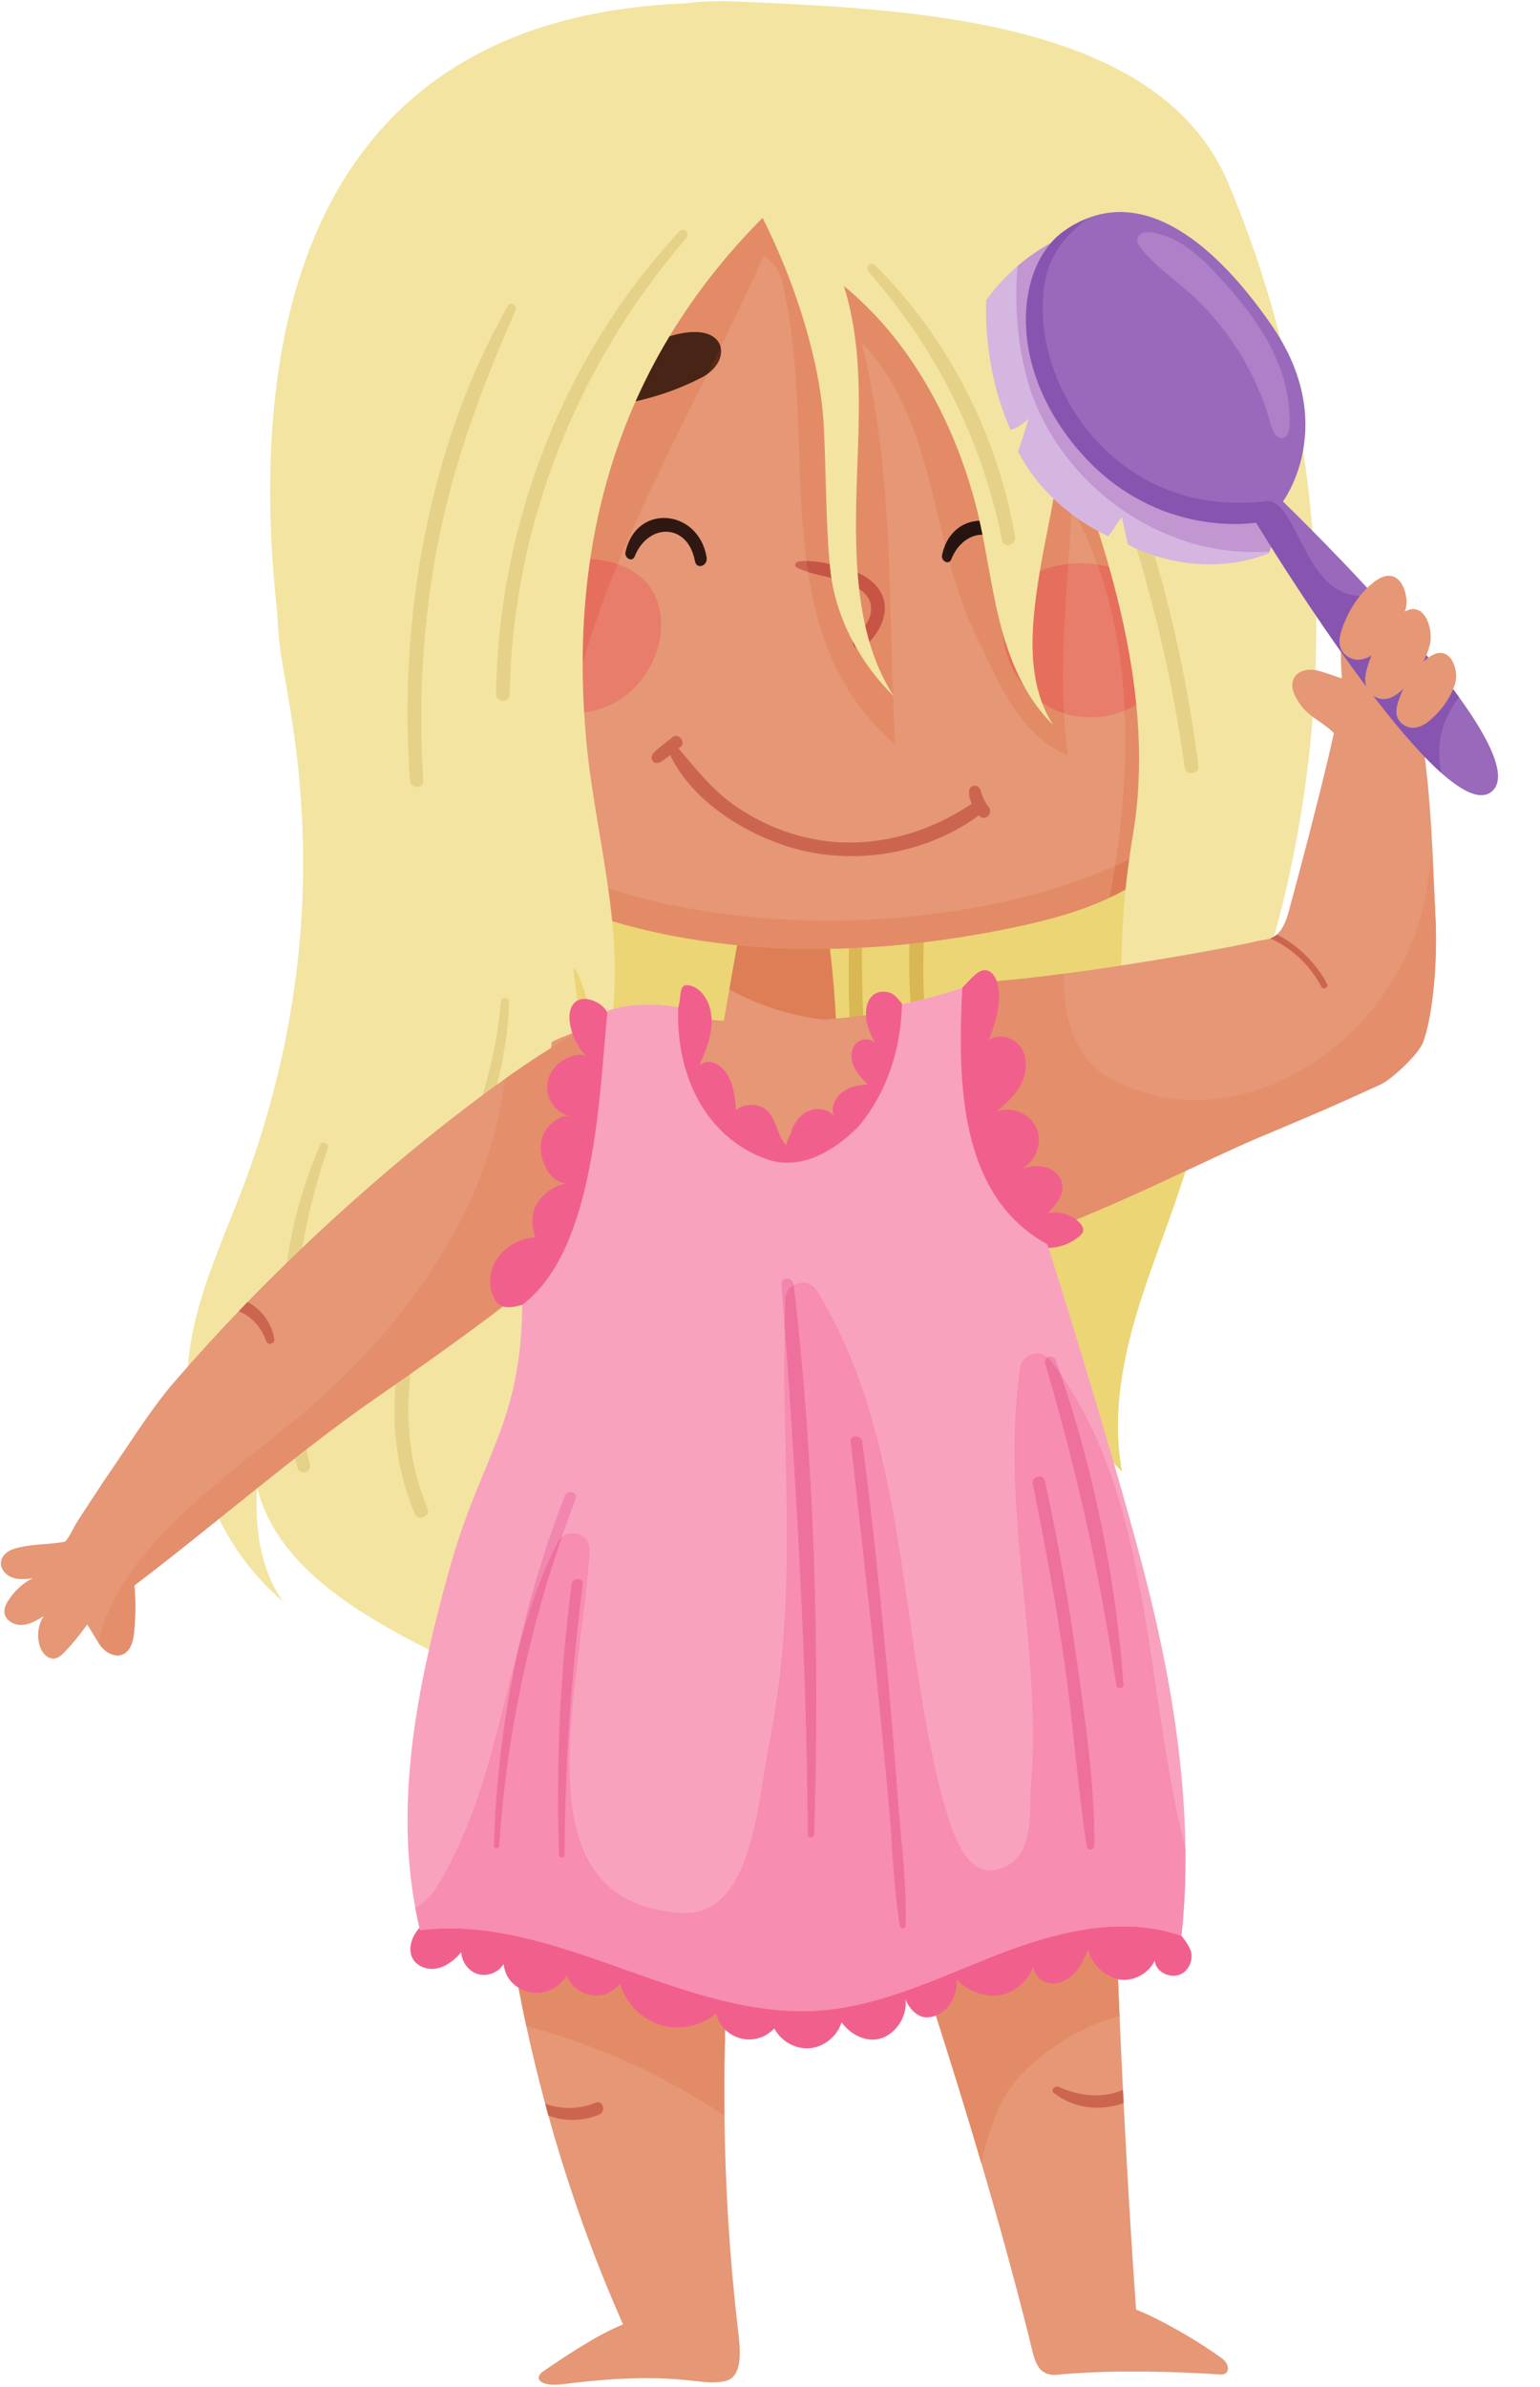 <?xml version="1.0" encoding="UTF-8"?><svg xmlns="http://www.w3.org/2000/svg" xmlns:xlink="http://www.w3.org/1999/xlink" height="2403.3" preserveAspectRatio="xMidYMid meet" version="1.0" viewBox="745.2 298.8 1551.0 2403.3" width="1551.0" zoomAndPan="magnify"><g><g><path d="M 1179.488 549.539 C 1099.898 693.605 1002.09 800.734 1029.008 963.098 C 1041.117 1036.145 1084.078 1223.941 998.43 1470.809 C 972.133 1546.602 931.398 1619.145 933.82 1699.324 C 936.238 1779.512 969.336 1860.293 1030.809 1911.832 C 1006.93 1879.703 1001.676 1835.832 1004.078 1795.863 C 1021.629 1869.934 1095.066 1916.832 1162.41 1952.312 C 1198.148 1971.152 1235.066 1987.793 1269.91 2008.312 C 1303.809 2028.281 1328.996 2066.531 1367.766 2043.25 C 1452.816 1992.203 1534.215 1933.602 1617.047 1879.031 C 1662.707 1848.941 1708.664 1818.633 1748.188 1780.832 C 1787.707 1743.043 1820.871 1696.922 1835.246 1644.152 C 1819.73 1690.414 1839.559 1747.043 1875.203 1780.383 C 1864.441 1723.484 1876.047 1664.633 1893.574 1609.441 C 1911.105 1554.254 1934.555 1500.902 1948.445 1444.68 C 1987.219 1287.773 1948.824 1123.309 1910.504 966.281 C 1875.445 822.637 1698.621 759.316 1573.57 680.422 C 1448.527 601.523 1326.828 561.91 1179.488 549.539" fill="#f3e4a1"/></g><g><path d="M 1067.648 1451.441 C 1023.488 1553.078 1017.75 1669.711 1044.801 1776.621 C 1046.859 1784.73 1059.371 1781.301 1057.352 1773.16 C 1030.789 1666.379 1039.609 1558.172 1075.43 1454.719 C 1076.988 1450.23 1069.578 1446.988 1067.648 1451.441" fill="#e6d188"/></g><g><path d="M 1257.891 1307.676 C 1258.035 1302.289 1250.016 1302.414 1249.609 1307.676 C 1236.539 1480.102 1089.004 1647.738 1163.234 1823.539 C 1166.266 1830.703 1178.949 1825.477 1175.93 1818.184 C 1104.188 1644.727 1253.305 1479.426 1257.891 1307.676" fill="#e6d188"/></g><g><path d="M 1624.988 1433.965 C 1611.297 1338.23 1610.18 1242.199 1619.156 1145.969 C 1619.691 1140.156 1609.664 1138.719 1608.867 1144.566 C 1595.633 1241.762 1597.355 1340.641 1611.879 1437.586 C 1613.184 1446.23 1626.223 1442.52 1624.988 1433.965" fill="#e6d188"/></g><g><path d="M 1675.211 1259.867 C 1676.031 1216.816 1682.773 1174.984 1688.508 1132.453 C 1689.312 1126.504 1681.039 1123.738 1679.219 1129.875 C 1654.688 1212.777 1657.395 1306.543 1671.887 1390.895 C 1673.348 1399.398 1686.238 1395.773 1684.836 1387.324 C 1677.801 1345.219 1674.395 1302.559 1675.211 1259.867" fill="#e6d188"/></g><g><path d="M 1871.047 1734.395 C 1871.082 1692.258 1880.742 1649.855 1893.578 1609.441 C 1907.629 1565.188 1925.484 1522.133 1939.18 1477.816 C 1925.484 1522.133 1907.629 1565.188 1893.578 1609.441 C 1880.742 1649.855 1871.082 1692.258 1871.047 1734.395" fill="#565a5b"/></g><g><path d="M 1875.199 1780.375 C 1874.258 1779.496 1873.328 1778.602 1872.414 1777.688 C 1870.559 1775.855 1868.738 1773.941 1866.977 1771.977 C 1855.355 1731.812 1843.074 1690.77 1832.25 1655.16 C 1832.5 1653.996 1832.773 1652.855 1833.047 1651.711 C 1833.047 1651.711 1833.047 1651.699 1833.047 1651.711 C 1832.738 1652.699 1832.43 1653.688 1832.105 1654.676 C 1814.191 1595.738 1800.285 1551.812 1799.797 1551.551 C 1796.465 1549.707 1793.242 1547.781 1790.137 1545.77 C 1789.957 1544.426 1789.777 1543.059 1789.602 1541.715 C 1835.711 1525.855 1891.734 1499.992 1939.18 1477.816 C 1925.484 1522.133 1907.629 1565.188 1893.578 1609.441 C 1880.742 1649.855 1871.082 1692.258 1871.047 1734.395 C 1871.035 1749.789 1872.32 1765.148 1875.199 1780.375 M 1330.871 1334.566 C 1327.684 1314.484 1324.957 1294.25 1322.746 1273.859 C 1325.066 1275.129 1327.219 1278.258 1329.133 1283.59 C 1334.367 1298.055 1339.258 1313.414 1342.566 1329 C 1338.355 1330.996 1334.332 1332.914 1330.871 1334.566 M 1474.18 1326.621 C 1458.383 1325.609 1442.938 1323.992 1428.105 1321.754 C 1428.105 1318.863 1428.164 1315.961 1428.293 1313.07 C 1418.992 1311.309 1408.402 1310.367 1397.922 1310.367 C 1385.133 1310.367 1372.512 1311.773 1362.562 1314.816 C 1365.469 1285.527 1364.598 1255.633 1361.707 1226.246 C 1374.473 1230.066 1387.395 1233.422 1400.324 1236.359 C 1408.867 1238.297 1417.445 1240.07 1426.035 1241.676 C 1426.559 1241.785 1427.082 1241.879 1427.605 1241.973 C 1428.246 1242.094 1428.891 1242.211 1429.531 1242.332 C 1431.148 1242.617 1432.777 1242.914 1434.398 1243.188 C 1434.648 1243.246 1434.898 1243.281 1435.148 1243.32 C 1436.266 1243.52 1437.383 1243.711 1438.512 1243.902 C 1438.633 1243.926 1438.738 1243.938 1438.848 1243.961 C 1455.027 1246.672 1471.312 1248.828 1487.625 1250.445 C 1485.172 1264.387 1482.711 1278.332 1480.246 1292.285 C 1480.094 1293.18 1479.926 1294.094 1479.773 1294.984 C 1477.902 1305.527 1476.035 1316.078 1474.18 1326.621 M 1587.031 1324.395 C 1585.762 1300.77 1583.879 1276.988 1580.953 1254.121 C 1587.379 1254.016 1593.777 1253.836 1600.203 1253.586 C 1599.633 1276.688 1599.848 1299.816 1600.832 1322.922 C 1596.23 1323.457 1591.625 1323.941 1587.031 1324.395 M 1614.539 1321.207 C 1613.539 1298.484 1613.195 1275.727 1613.457 1252.969 C 1629.375 1252.098 1645.293 1250.824 1661.16 1249.148 C 1660.543 1268.812 1660.926 1288.539 1662.125 1308.133 C 1659.293 1308.773 1656.449 1309.395 1653.582 1309.988 C 1653.547 1311.652 1653.5 1313.32 1653.418 1314.984 C 1640.605 1317.375 1627.613 1319.469 1614.539 1321.207 M 1675.891 1304.836 C 1675.164 1289.871 1674.914 1274.867 1675.211 1259.867 C 1675.285 1255.738 1675.414 1251.633 1675.594 1247.52 C 1705.086 1243.984 1734.434 1239.129 1763.449 1233.16 C 1803.234 1224.984 1843.812 1214.078 1878.852 1194.316 C 1876.148 1221.07 1874.949 1246.043 1874.484 1270.918 C 1855.043 1273.918 1835.367 1276.75 1816.57 1279.246 C 1816.57 1279.234 1816.57 1279.234 1816.57 1279.234 C 1784.328 1283.492 1754.625 1286.695 1732.949 1287.766 C 1732.922 1287.766 1732.922 1287.766 1732.898 1287.766 C 1732.863 1287.766 1732.828 1287.777 1732.793 1287.777 C 1732.746 1287.777 1732.711 1287.777 1732.66 1287.777 C 1732.613 1287.777 1732.59 1287.777 1732.543 1287.777 C 1732.531 1287.777 1732.496 1287.777 1732.484 1287.777 C 1732.426 1287.789 1732.375 1287.789 1732.316 1287.789 C 1732.293 1287.789 1732.258 1287.789 1732.234 1287.801 C 1732.211 1287.801 1732.176 1287.801 1732.148 1287.801 C 1732.102 1287.801 1732.043 1287.801 1731.984 1287.812 C 1731.984 1287.812 1731.961 1287.812 1731.949 1287.812 C 1731.887 1287.812 1731.828 1287.812 1731.77 1287.824 C 1731.77 1287.824 1731.77 1287.824 1731.758 1287.824 C 1731.699 1287.824 1731.641 1287.824 1731.578 1287.836 C 1731.555 1287.836 1731.543 1287.836 1731.52 1287.836 C 1731.473 1287.836 1731.414 1287.836 1731.352 1287.836 C 1731.34 1287.836 1731.328 1287.836 1731.316 1287.836 C 1731.27 1287.836 1731.211 1287.836 1731.164 1287.848 C 1731.141 1287.848 1731.129 1287.848 1731.117 1287.848 C 1731.055 1287.848 1730.996 1287.848 1730.938 1287.848 C 1730.926 1287.859 1730.914 1287.859 1730.902 1287.859 C 1730.84 1287.859 1730.781 1287.859 1730.723 1287.859 C 1722.168 1288.23 1717.004 1292.32 1714.078 1298.863 C 1714.176 1297.055 1714.258 1295.234 1714.352 1293.441 C 1701.98 1297.688 1689.133 1301.48 1675.891 1304.836" fill="#ebd574"/></g><g><path d="M 1600.82 1322.922 C 1599.844 1299.824 1599.629 1276.695 1600.199 1253.586 C 1604.613 1253.406 1609.039 1253.203 1613.457 1252.965 C 1613.188 1275.73 1613.531 1298.484 1614.539 1321.219 C 1609.973 1321.828 1605.395 1322.398 1600.82 1322.922" fill="#d9b752"/></g><g><path d="M 1662.125 1308.129 C 1660.93 1288.539 1660.543 1268.809 1661.156 1249.156 C 1665.984 1248.641 1670.789 1248.102 1675.594 1247.523 C 1675.422 1251.629 1675.281 1255.746 1675.207 1259.875 C 1674.918 1274.875 1675.152 1289.871 1675.887 1304.836 C 1671.348 1305.988 1666.758 1307.094 1662.125 1308.129" fill="#d9b752"/></g><g><path d="M 1493.672 2108.602 C 1480.078 2215.828 1473.578 2323.16 1474.789 2429.18 C 1475.629 2501.371 1480.078 2572.969 1488.34 2643.59 C 1490.641 2663.172 1494.48 2692.219 1475.23 2696.352 C 1464.051 2698.762 1454.07 2697.09 1437.66 2695.43 C 1414.809 2693.109 1379.5 2690.789 1311.16 2699.488 C 1289.93 2702.191 1281.781 2693.68 1292.379 2686.41 C 1314.148 2671.43 1348.461 2648.602 1372.75 2639.238 C 1342.43 2570.93 1317.398 2500.641 1297.531 2428.961 C 1296.398 2424.98 1295.301 2420.961 1294.238 2416.98 C 1287.262 2391.109 1280.941 2365.059 1275.281 2338.871 C 1254.352 2241.949 1242.328 2143.051 1238.75 2043.68 C 1237.719 2016.57 1237.398 1989.43 1237.648 1962.289 C 1314.328 1991.512 1422.18 2040.941 1498.828 2070.172 C 1497 2082.988 1495.281 2095.82 1493.672 2108.602" fill="#e59776"/></g><g><path d="M 1974.191 2689.617 C 1926.129 2686.48 1869.02 2685.129 1820.129 2689 C 1818.754 2689.109 1817.391 2689.219 1816.051 2689.328 C 1814.137 2689.48 1812.238 2689.66 1810.391 2689.84 C 1788.684 2691.891 1787.039 2673.949 1781.742 2652.828 C 1767.047 2594.238 1750.906 2535.637 1733.668 2477.148 C 1691.238 2332.988 1642.578 2189.629 1594.625 2049.02 C 1674.109 2001.559 1772.285 1979.859 1862.008 1956.988 C 1862.043 1958.488 1862.043 1960.02 1862.066 1961.586 C 1863.941 2081.387 1867.414 2205.379 1872.781 2328.789 C 1873.805 2353.59 1874.973 2378.359 1876.18 2403.059 C 1876.398 2407.52 1876.617 2411.969 1876.836 2416.43 C 1880.379 2486.539 1884.543 2556.098 1889.363 2624.23 C 1917.094 2635.551 1952.5 2656.41 1975.801 2673.367 C 1984.066 2679.359 1984.395 2690.32 1974.191 2689.617" fill="#e59776"/></g><g><path d="M 1348.449 2428.109 C 1331.57 2434.801 1313.559 2435.02 1297.52 2428.949 C 1296.391 2424.969 1295.289 2420.949 1294.23 2416.969 C 1310.602 2422.891 1328.352 2422.82 1345.09 2415.98 C 1352.539 2412.949 1355.859 2425.148 1348.449 2428.109" fill="#cc654f"/></g><g><path d="M 1876.816 2416.422 C 1853.66 2424.68 1827.281 2422.273 1806.648 2406.27 C 1802.73 2403.273 1807.742 2398.41 1811.426 2400.062 C 1833.891 2409.883 1855.949 2411.781 1876.168 2403.051 C 1876.387 2407.512 1876.605 2411.973 1876.816 2416.422" fill="#cc654f"/></g><g><path d="M 1474.789 2429.18 C 1415.969 2389.578 1348.969 2358.379 1275.281 2338.871 C 1272.512 2326.031 1269.891 2313.172 1267.43 2300.262 C 1270.801 2302.328 1274.609 2303.852 1278.73 2304.738 C 1280.961 2305.219 1283.219 2305.449 1285.48 2305.449 C 1297.691 2305.449 1309.898 2298.691 1316.129 2287.871 C 1319.359 2298.551 1329.922 2305.891 1340.68 2307.809 C 1342.281 2308.09 1343.898 2308.23 1345.52 2308.23 C 1354.789 2308.23 1364.051 2303.691 1369.648 2296.09 C 1375.012 2315.73 1391.27 2331.641 1410.289 2337.691 C 1415.898 2339.469 1421.762 2340.34 1427.629 2340.34 C 1441.648 2340.34 1455.699 2335.391 1466.48 2326.18 C 1467.82 2332.578 1471.051 2338.109 1475.5 2342.422 C 1474.93 2363.09 1474.641 2383.719 1474.648 2404.309 C 1474.648 2412.609 1474.691 2420.898 1474.789 2429.18" fill="#e38b66"/></g><g><path d="M 1733.66 2477.152 C 1719.008 2427.391 1703.625 2377.723 1687.781 2328.234 C 1692.973 2326.203 1697.629 2322.602 1701.062 2318.094 C 1706.566 2310.852 1709.082 2301.531 1709.117 2292.363 C 1717.664 2301.883 1732.531 2308.293 1745.805 2308.293 C 1748.285 2308.293 1750.707 2308.074 1753.043 2307.602 C 1767.746 2304.602 1780.605 2293.352 1785.762 2278.934 C 1786.695 2288.133 1794.438 2295.121 1803.434 2295.902 C 1804.09 2295.961 1804.766 2295.992 1805.434 2295.992 C 1813.715 2295.992 1821.746 2291.582 1827.539 2285.422 C 1833.801 2278.762 1837.809 2270.242 1841.086 2261.633 C 1843.578 2275.344 1857.664 2288.852 1871.211 2291.691 C 1871.715 2304.062 1872.23 2316.434 1872.773 2328.793 C 1822.023 2341.941 1781.145 2377.344 1767.77 2394.141 C 1751.594 2414.492 1740.414 2443.652 1733.66 2477.152" fill="#e38b66"/></g><g><path d="M 1487.73 1249.883 C 1480.555 1290.496 1473.391 1331.094 1466.219 1371.707 C 1475.066 1378.547 1486.832 1382.426 1497.984 1383.312 C 1528.324 1385.742 1558.922 1385.008 1589.113 1381.121 C 1588.012 1334.918 1585.754 1284.48 1578.816 1238.785 C 1548.52 1239.684 1517.887 1246.793 1487.73 1249.883" fill="#e59776"/></g><g><path d="M 1479.766 1294.996 C 1479.934 1294.094 1480.09 1293.184 1480.246 1292.281 C 1480.09 1293.184 1479.934 1294.082 1479.766 1294.996" fill="#e6c853"/></g><g><path d="M 1574.637 1325.488 C 1541.449 1321.484 1509.012 1311.137 1479.773 1294.996 C 1479.934 1294.082 1480.086 1293.18 1480.246 1292.277 C 1482.715 1278.324 1485.172 1264.395 1487.641 1250.441 C 1513.703 1253.027 1539.914 1254.25 1566.145 1254.25 C 1571.094 1254.25 1576.031 1254.207 1580.957 1254.121 C 1583.879 1276.996 1585.746 1300.77 1587.023 1324.395 C 1582.902 1324.789 1578.77 1325.156 1574.637 1325.488" fill="#de7e56"/></g><g><path d="M 1861.082 2033.703 C 1761.527 2074.262 1661.312 2135.48 1553.535 2134.832 C 1448.59 2134.211 1336.094 2072.762 1238.336 2035.242 C 1225.438 1942.77 1262.523 1785.348 1266.863 1761.754 C 1273.477 1725.734 1277.613 1689.266 1280.527 1652.527 C 1288.57 1551.145 1287.074 1447.859 1300.988 1347.805 C 1304.129 1346.328 1307.238 1344.914 1310.117 1343.668 C 1310.746 1343.418 1311.371 1343.164 1311.988 1342.902 C 1314.582 1341.887 1317.176 1340.855 1319.77 1339.828 C 1320.168 1339.656 1378.992 1311.668 1379.438 1311.52 C 1486.395 1341.371 1644.336 1328.93 1757.52 1286.637 C 1771.184 1407.129 1796.086 1591.359 1808.504 1680.906 C 1816.617 1739.363 1841.898 1824.223 1852.055 1882.383 C 1862.176 1940.512 1860.898 1974.703 1861.082 2033.703" fill="#e59776"/></g><g><path d="M 1108.656 575.035 C 1093.398 675.023 1078.098 776.246 1087.926 876.914 C 1097.758 977.586 1135.547 1079.246 1211.105 1146.484 C 1263.836 1193.406 1331.508 1220.711 1400.324 1236.371 C 1519.266 1263.398 1643.98 1257.727 1763.453 1233.16 C 1819.172 1221.723 1876.438 1204.91 1917.902 1165.938 C 1969.758 1117.176 1987.633 1042.816 1997.406 972.305 C 2017.82 825.547 2013.926 675.414 1985.969 529.891 C 1898.238 461.496 1800.711 400.008 1692.922 372.461 C 1585.137 344.895 1469.457 344.371 1363.637 378.715 C 1257.816 413.059 1125.438 465.047 1108.656 575.035" fill="#e59776"/></g><g><path d="M 1365.492 678.191 C 1362.812 682.586 1360.531 687.43 1361.062 692.551 C 1361.602 697.656 1365.703 703.055 1371.672 704.289 C 1374.902 704.957 1378.172 704.363 1381.281 703.723 C 1406.531 698.5 1430.555 690.031 1452.305 678.656 C 1481.215 663.543 1478.25 628.773 1437.535 633.574 C 1406.934 637.184 1379.152 655.758 1365.492 678.191" fill="#582b16"/></g><g><path d="M 1333.48 1015.938 C 1332.523 999.969 1332.016 983.676 1332.016 967.109 C 1341.762 933.176 1353.805 899.816 1367.32 866.852 C 1391.637 875.305 1410.129 894.07 1410.953 925.742 C 1411.871 961.324 1389.164 996.371 1356.289 1010.047 C 1348.988 1013.098 1341.305 1015.035 1333.48 1015.938" fill="#e77d6a"/></g><g><path d="M 1843.027 1021.035 C 1834.152 1021.035 1825.289 1019.75 1816.82 1017.078 C 1814.094 966.898 1817.762 916.727 1821.164 866.543 C 1825.039 866.152 1828.98 865.957 1832.922 865.957 C 1838.801 865.957 1844.68 866.387 1850.48 867.211 C 1867.16 913.781 1875.551 963.586 1877.855 1014.289 C 1866.832 1018.73 1854.918 1021.035 1843.027 1021.035" fill="#e77d6a"/></g><g><path d="M 1629.23 890.613 C 1621.871 880.867 1610.617 875.438 1599.219 871.871 C 1583.965 867.109 1565.535 862.059 1549.496 864.172 C 1546.648 864.539 1544.5 868.734 1547.828 870.336 C 1564.934 878.574 1584.832 879.414 1602.25 887.164 C 1613.832 892.305 1623.93 900.609 1622.383 914.617 C 1621.176 925.594 1612.73 933.543 1605.922 941.477 C 1600.465 947.812 1608.715 956.062 1615.062 950.633 C 1632.402 935.785 1644.824 911.246 1629.23 890.613" fill="#cc654f"/></g><g><path d="M 1822.961 676.188 C 1825.367 680.648 1827.438 685.535 1827.176 690.594 C 1826.91 695.652 1823.645 700.859 1818.688 701.867 C 1816.004 702.418 1813.234 701.719 1810.594 700.961 C 1789.234 694.895 1768.773 685.637 1750.125 673.594 C 1725.336 657.582 1726.59 623.184 1760.93 629.379 C 1786.727 634.047 1810.695 653.441 1822.961 676.188" fill="#582b16"/></g><g><path d="M 1456.855 860.023 C 1448.965 811.551 1386.285 804.766 1375.172 854.648 C 1373.828 860.75 1381.973 865.289 1384.414 859.105 C 1397.68 825.453 1437.824 824.793 1445.086 863.738 C 1446.742 872.613 1458.281 868.805 1456.855 860.023" fill="#2f1712"/></g><g><path d="M 1775.656 862.918 C 1767.762 814.457 1705.086 807.668 1693.988 857.539 C 1692.629 863.645 1700.781 868.191 1703.203 862.004 C 1716.477 828.352 1756.609 827.691 1763.887 866.645 C 1765.543 875.508 1777.082 871.703 1775.656 862.918" fill="#2f1712"/></g><g><path d="M 1740.785 1111.129 C 1736.438 1105.973 1734.582 1100.262 1732.523 1093.984 C 1730.488 1087.855 1721.402 1088.879 1721.199 1095.527 C 1721.055 1099.891 1722.09 1104.176 1723.812 1108.199 C 1723.691 1108.285 1723.574 1108.32 1723.441 1108.418 C 1673.617 1141.617 1613.781 1155.977 1554.828 1141.559 C 1529.062 1135.246 1504.738 1123.898 1483.188 1108.43 C 1461.168 1092.637 1445.941 1072.543 1428.547 1052.461 C 1429.234 1051.91 1429.969 1051.379 1430.656 1050.801 C 1436.16 1046.258 1428.727 1036.453 1422.945 1040.824 C 1419.441 1043.477 1415.969 1046.199 1412.562 1048.992 C 1409.223 1051.703 1405.504 1054.344 1402.816 1057.715 C 1398.887 1062.652 1403.637 1069.207 1409.551 1066.449 C 1413.391 1064.641 1416.777 1061.68 1420.137 1059.102 C 1443.555 1108.297 1503.09 1143.496 1554.031 1155.34 C 1614.07 1169.289 1680.41 1156.555 1730.391 1120.309 C 1730.68 1120.09 1730.922 1119.863 1731.16 1119.621 C 1731.344 1119.824 1731.5 1120.043 1731.68 1120.246 C 1737.305 1126.449 1746.086 1117.379 1740.785 1111.129" fill="#cc654f"/></g><g><path d="M 1566.145 1254.258 C 1523.461 1254.258 1480.871 1251.031 1438.844 1243.965 C 1438.738 1243.941 1438.625 1243.93 1438.508 1243.906 C 1437.379 1243.723 1436.262 1243.527 1435.145 1243.332 C 1434.891 1243.285 1434.648 1243.25 1434.395 1243.191 C 1432.77 1242.914 1431.145 1242.629 1429.52 1242.34 C 1428.883 1242.211 1428.238 1242.098 1427.605 1241.98 C 1427.074 1241.891 1426.555 1241.785 1426.027 1241.684 C 1417.438 1240.082 1408.863 1238.305 1400.32 1236.367 C 1387.387 1233.43 1374.477 1230.062 1361.707 1226.25 C 1361.441 1223.586 1361.164 1220.934 1360.875 1218.297 C 1359.953 1209.949 1358.883 1201.605 1357.719 1193.293 C 1427.445 1215.758 1503.91 1225.766 1578.789 1225.766 C 1686.875 1225.766 1791.664 1204.926 1868.168 1170.633 C 1866.484 1181.375 1864.617 1192.059 1862.609 1202.652 C 1868.133 1200.047 1873.551 1197.27 1878.852 1194.285 C 1878.852 1194.309 1878.852 1194.32 1878.84 1194.332 C 1843.801 1214.086 1803.238 1224.992 1763.445 1233.164 C 1698.633 1246.5 1632.285 1254.258 1566.145 1254.258" fill="#e38b66"/></g><g><path d="M 1868.172 1170.625 C 1876.195 1119.223 1880.219 1066.277 1877.852 1014.301 C 1881.93 1012.668 1885.887 1010.73 1889.684 1008.523 C 1893.973 1052.32 1893.508 1096.227 1886.234 1139.57 C 1884.828 1147.883 1883.602 1155.961 1882.504 1163.875 C 1877.852 1166.172 1873.051 1168.418 1868.172 1170.625 M 1862.141 869.445 C 1858.32 868.523 1854.43 867.773 1850.484 867.211 C 1844.801 851.344 1838.172 835.848 1830.473 820.82 C 1837.207 825.539 1844.215 829.859 1851.406 833.75 C 1855.148 845.566 1858.762 857.465 1862.141 869.445" fill="#e38b66"/></g><g><path d="M 1877.848 1014.293 C 1875.547 963.578 1867.16 913.777 1850.488 867.211 C 1854.43 867.773 1858.328 868.52 1862.148 869.434 C 1875.09 915.086 1885.098 961.746 1889.68 1008.523 C 1885.883 1010.734 1881.934 1012.672 1877.848 1014.293" fill="#e66e5c"/></g><g><path d="M 1820.785 1059.461 C 1775.387 1040.547 1752.68 991.355 1733.766 949.734 C 1719.246 922.777 1709.559 893.824 1701.504 864.305 C 1702.195 863.82 1702.789 863.078 1703.207 861.996 C 1709.656 845.672 1722.418 837.105 1734.695 837.066 C 1740.484 865.965 1744.719 895.215 1751.855 923.816 C 1752.949 928.16 1754.109 932.492 1755.363 936.82 C 1756.418 956.09 1764.215 974.816 1776.574 989.656 C 1784.48 1003.996 1794.086 1017.273 1805.906 1028.699 C 1801.238 1021.535 1797.512 1013.996 1794.57 1006.156 C 1799.375 1009.477 1804.516 1012.309 1809.926 1014.562 C 1812.191 1015.504 1814.484 1016.344 1816.82 1017.07 C 1817.59 1031.195 1818.855 1045.336 1820.785 1059.461 M 1792.441 873.91 C 1796.5 849.531 1801.977 825.23 1806.188 800.852 C 1811.895 806.344 1817.938 811.484 1824.266 816.273 C 1823.418 833.031 1822.309 849.789 1821.176 866.543 C 1811.031 867.57 1801.238 869.984 1792.441 873.91" fill="#e38b66"/></g><g><path d="M 1816.816 1017.074 C 1814.488 1016.344 1812.184 1015.504 1809.918 1014.562 C 1804.512 1012.312 1799.367 1009.484 1794.566 1006.16 C 1779.723 966.551 1785.051 919.523 1791.949 876.895 C 1792.105 875.898 1792.262 874.906 1792.434 873.91 C 1801.227 869.984 1811.031 867.574 1821.16 866.543 C 1817.758 916.723 1814.094 966.895 1816.816 1017.074 M 1776.582 989.652 C 1764.211 974.812 1756.41 956.082 1755.352 936.816 C 1760.641 955.113 1767.473 973.109 1776.582 989.652" fill="#e66e5c"/></g><g><path d="M 1646.723 1048.117 C 1591.469 1000.977 1569.023 940.562 1558.988 874.695 C 1566.664 877.145 1574.641 878.789 1582.516 880.754 C 1585.895 902.938 1593.492 924.727 1604.227 944.871 C 1603.707 947.887 1605.504 950.734 1608.125 951.859 C 1618.188 969.219 1630.582 985.203 1644.559 999.031 C 1645.125 1015.383 1645.824 1031.734 1646.723 1048.117 M 1367.316 866.852 C 1358.66 863.836 1349.238 862.133 1339.629 861.613 C 1347.43 809.375 1361.777 755.887 1385.336 702.852 C 1409.098 697.602 1431.719 689.426 1452.297 678.66 C 1454.188 677.668 1455.938 676.605 1457.547 675.477 C 1426.078 738.727 1393.879 802.051 1367.316 866.852 M 1580.855 866.746 C 1573.09 864.934 1565.098 863.672 1557.422 863.672 C 1546.352 779.121 1553.555 686.426 1537.004 601.633 C 1533.211 586.496 1533.211 567.57 1514.297 556.227 C 1500.719 587.09 1486.027 617.754 1470.957 648.391 C 1468.91 639.801 1460.367 633.133 1444.848 633.133 C 1442.559 633.133 1440.129 633.285 1437.527 633.59 C 1431.348 634.32 1425.277 635.66 1419.418 637.52 C 1444.027 596.758 1474.859 556.715 1513.188 518.16 C 1547.691 586.207 1570.73 664.102 1574.52 722.223 C 1577.109 762.066 1576.758 824.234 1580.855 866.746" fill="#e38b66"/></g><g><path d="M 1385.344 702.855 C 1395.074 680.957 1406.375 659.133 1419.422 637.512 C 1425.285 635.652 1431.352 634.301 1437.535 633.574 C 1440.133 633.27 1442.562 633.125 1444.852 633.125 C 1460.375 633.125 1468.914 639.805 1470.961 648.387 C 1466.52 657.418 1462.047 666.438 1457.559 675.469 C 1455.945 676.602 1454.191 677.676 1452.301 678.648 C 1431.723 689.406 1409.102 697.582 1385.344 702.855" fill="#472415"/></g><g><path d="M 1332.012 967.105 C 1332.023 932.891 1334.27 897.551 1339.633 861.602 C 1349.25 862.129 1358.668 863.832 1367.328 866.836 C 1353.816 899.82 1341.758 933.168 1332.012 967.105" fill="#e66e5c"/></g><g><path d="M 1608.129 951.867 C 1605.508 950.727 1603.715 947.895 1604.223 944.879 C 1605.484 947.227 1606.793 949.559 1608.129 951.867 M 1582.52 880.75 C 1574.645 878.797 1566.66 877.145 1558.98 874.695 C 1558.43 871.039 1557.918 867.367 1557.422 863.672 C 1565.102 863.672 1573.082 864.945 1580.844 866.738 C 1581.133 869.648 1581.434 872.469 1581.762 875.18 C 1581.984 877.043 1582.23 878.902 1582.52 880.75" fill="#c75546"/></g><g><path d="M 1644.547 998.535 C 1634.004 982.055 1626.336 964.051 1620.812 945.145 C 1634.895 930.207 1643.035 908.871 1629.238 890.602 C 1623.98 883.656 1616.758 878.906 1608.91 875.457 C 1606.852 848.168 1607.09 820.57 1607.812 794.113 C 1609.711 724.496 1616.074 653.062 1595.008 586.688 C 1661.617 640.848 1706.137 723.668 1727.797 806.742 C 1729.234 812.207 1730.539 817.699 1731.766 823.223 C 1717.746 823.547 1704.125 831.395 1697.137 847.652 C 1678.555 774.512 1666.297 699.402 1612.684 643.246 C 1642.605 759.617 1640.387 878.906 1644.547 998.535 M 1616.562 928.742 C 1613.824 916.586 1611.84 904.164 1610.418 891.594 C 1618.117 896.746 1623.551 904.059 1622.398 914.602 C 1621.805 919.918 1619.523 924.508 1616.562 928.742" fill="#e38b66"/></g><g><path d="M 1620.805 945.152 C 1619.227 939.754 1617.82 934.281 1616.566 928.742 C 1619.527 924.52 1621.809 919.918 1622.383 914.613 C 1623.543 904.066 1618.117 896.754 1610.414 891.594 C 1609.816 886.238 1609.32 880.855 1608.902 875.457 C 1616.75 878.91 1623.973 883.656 1629.223 890.602 C 1643.039 908.879 1634.879 930.215 1620.805 945.152" fill="#c75546"/></g><g><path d="M 1701.512 864.297 C 1700 858.766 1698.559 853.223 1697.145 847.656 C 1704.129 831.402 1717.75 823.535 1731.773 823.215 C 1732.801 827.824 1733.762 832.445 1734.695 837.066 C 1722.422 837.105 1709.656 845.664 1703.207 861.996 C 1702.793 863.078 1702.203 863.828 1701.512 864.297" fill="#261410"/></g><g><path d="M 1862.617 1202.648 C 1864.625 1192.059 1866.484 1181.375 1868.16 1170.621 C 1873.055 1168.43 1877.836 1166.176 1882.504 1163.879 C 1881.047 1174.309 1879.859 1184.422 1878.855 1194.285 C 1873.555 1197.266 1868.137 1200.051 1862.617 1202.648" fill="#de7b57"/></g><g><path d="M 1431.543 302.301 C 927.895 325.488 1006.109 874.609 1049.34 1061.578 C 1076.172 1177.645 1131.52 1284.828 1186.34 1390.586 C 1177.301 1356.969 1182.43 1320.805 1194.391 1288.121 C 1206.359 1255.434 1226.723 1234.332 1245.07 1204.754 C 1266.23 1256.094 1278.363 1311.141 1280.742 1366.629 C 1295.031 1305.051 1316.84 1249.492 1329.141 1283.586 C 1341.453 1317.68 1351.949 1356.699 1344.062 1392.07 C 1366.422 1337.672 1367.34 1276.75 1360.883 1218.293 C 1354.422 1159.82 1340.934 1102.262 1335.582 1043.672 C 1320.613 879.941 1346.852 675.211 1528.473 503.238 C 1419.82 463.402 1546.543 315.211 1431.543 302.301" fill="#f3e4a1"/></g><g><path d="M 1574.52 722.23 C 1577.289 764.785 1576.695 832.863 1581.758 875.188 C 1587.328 921.801 1611.848 967.023 1645.359 999.82 C 1607.359 941.457 1605.898 863.734 1607.809 794.117 C 1609.707 724.5 1616.078 653.062 1595 586.691 C 1661.625 640.848 1706.137 723.672 1727.793 806.746 C 1737.852 845.309 1742.211 885.145 1751.855 923.824 C 1761.516 962.484 1777.262 1000.98 1805.895 1028.703 C 1777.676 985.336 1783.672 927.965 1791.941 876.891 C 1800.211 825.82 1815.145 775.062 1812.125 723.406 C 1861.758 852.316 1909.832 998.941 1886.234 1139.566 C 1868.852 1243.141 1875.91 1312.16 1874.371 1417.16 C 1886.086 1366.332 1915.051 1309.789 1947.133 1268.66 C 1960.309 1317.578 1967.965 1366.711 1963.441 1417.18 C 2099.809 1126.809 2106.75 778.473 1982.082 482.887 C 1913.312 319.875 1668.52 308.176 1491.75 300.504 C 1453.699 298.844 1413.348 300.352 1381.109 320.637 C 1367.617 329.137 1355.309 342.445 1355.117 358.387 C 1354.898 376.781 1370.527 391.266 1386.047 401.176 C 1412.207 417.844 1449.406 420.215 1468.129 444.957 C 1526.859 522.578 1569.258 641.477 1574.52 722.23" fill="#f3e4a1"/></g><g><path d="M 1767.477 839.285 C 1750.285 737.434 1699.793 638.484 1626.41 565.672 C 1622.117 561.422 1615.938 567.781 1619.844 572.238 C 1688.41 650.586 1733.738 740.785 1754.473 842.875 C 1756.227 851.449 1768.895 847.723 1767.477 839.285" fill="#e6d188"/></g><g><path d="M 1952.18 1070.293 C 1932.129 911.371 1884.066 753.582 1806.969 612.891 C 1803.859 607.227 1795.637 612.203 1798.398 617.898 C 1868.125 762.242 1916.449 913.176 1938.469 1072.145 C 1939.543 1079.848 1953.164 1078.102 1952.18 1070.293" fill="#e6d188"/></g><g><path d="M 1429.672 531.578 C 1312.594 657.035 1247.172 826.641 1244.773 997.84 C 1244.652 1006.621 1258.273 1006.621 1258.434 997.84 C 1261.504 828.52 1326.125 666.363 1436.496 538.391 C 1440.504 533.75 1433.953 526.996 1429.672 531.578" fill="#e6d188"/></g><g><path d="M 1256.473 606.973 C 1176.355 748.762 1146.273 923.613 1158.152 1084.84 C 1158.773 1093.359 1172.062 1093.465 1171.512 1084.84 C 1166.375 1003.641 1171.043 922.246 1186.941 842.383 C 1202.965 761.945 1231.285 686.379 1264.336 611.562 C 1266.645 606.34 1259.422 601.75 1256.473 606.973" fill="#e6d188"/></g><g><path d="M 2178.277 1348.449 C 2173.734 1360.273 2147.043 1385.434 2135.543 1390.707 C 2090.949 1411.172 2073.875 1418.484 2028.645 1437.566 C 2023.438 1439.762 2018.176 1441.984 2012.926 1444.141 C 1950.5 1470.195 1800.328 1549.371 1732.367 1556.098 C 1704.172 1558.945 1752.699 1484.734 1736.086 1463.605 C 1721.438 1444.941 1714.316 1422.133 1716.57 1398.492 C 1720.203 1360.91 1693.703 1289.438 1730.727 1287.852 C 1801.848 1284.773 1966.234 1257.055 2013.809 1245.863 C 2016.574 1245.172 2020.387 1245.215 2024.508 1243.695 C 2026.691 1242.934 2028.973 1241.715 2031.211 1239.734 C 2035.551 1235.883 2039.738 1229.141 2043.008 1217.113 C 2056.57 1166.945 2071.582 1109.879 2083.383 1060.008 C 2085.227 1052.172 2087.016 1044.426 2088.672 1036.953 C 2077.172 1025.52 2063.637 1020.91 2054.375 1007.594 C 2049.004 999.848 2043.93 989.797 2048.445 981.43 C 2052.664 973.742 2063.242 971.844 2071.785 973.902 C 2080.305 975.91 2088.277 979.41 2096.699 981.742 C 2095.656 969.617 2095.359 957.387 2096.008 945.18 C 2096.211 940.621 2096.77 935.672 2099.941 932.363 C 2104.633 927.48 2112.879 928.621 2118.754 931.93 C 2128.258 937.301 2135.938 948.34 2137.008 959.203 C 2139.543 951.336 2142.973 938.289 2148.996 932.648 C 2149.539 932.16 2150.082 931.711 2150.652 931.348 C 2150.977 931.141 2151.316 930.938 2151.629 930.805 C 2157.609 927.805 2165.609 930.629 2170.695 935.523 C 2173.91 938.602 2175.156 943.227 2175.781 947.648 C 2177.285 957.887 2178.387 968.223 2174.969 978.027 C 2174.492 979.301 2182.656 970.812 2188.461 968.762 C 2195.324 966.309 2204.098 967.828 2207.91 973.984 C 2210.621 978.285 2210.336 983.887 2208.465 988.66 C 2206.609 993.367 2203.324 997.406 2200.141 1001.367 C 2190.535 1013.191 2188.121 1037.293 2178.535 1049.105 C 2186.523 1105.254 2188.273 1160.004 2191.105 1227.109 C 2192.922 1271.633 2187.484 1324.594 2178.277 1348.449" fill="#e59776"/></g><g><path d="M 2076.047 1292.371 C 2066.934 1275.102 2053.613 1260.633 2037.008 1250.305 C 2032.867 1247.723 2028.727 1245.535 2024.508 1243.684 C 2026.695 1242.941 2028.969 1241.715 2031.219 1239.723 C 2052.758 1250.754 2071.152 1269.121 2081.66 1289.383 C 2083.562 1293.012 2077.953 1296.004 2076.047 1292.371" fill="#cc654f"/></g><g><path d="M 1737.727 1466.27 C 1737.715 1466.258 1737.715 1466.258 1737.715 1466.258 C 1737.715 1466.258 1737.715 1466.258 1737.727 1466.27 M 1737.695 1466.227 C 1737.695 1466.207 1737.684 1466.195 1737.684 1466.184 C 1737.684 1466.195 1737.695 1466.207 1737.695 1466.227 M 1737.672 1466.172 C 1737.652 1466.098 1737.621 1466.035 1737.578 1465.973 C 1737.621 1466.035 1737.652 1466.098 1737.672 1466.172 M 1737.566 1465.949 C 1737.547 1465.918 1737.523 1465.875 1737.504 1465.82 C 1737.523 1465.875 1737.547 1465.918 1737.566 1465.949 M 1737.492 1465.812 C 1737.48 1465.777 1737.461 1465.738 1737.438 1465.684 C 1737.461 1465.738 1737.48 1465.777 1737.492 1465.812 M 1737.363 1465.555 C 1737.355 1465.555 1737.355 1465.555 1737.355 1465.555 C 1737.355 1465.555 1737.355 1465.555 1737.363 1465.555 M 1737.066 1465.023 C 1737.055 1465.012 1737.055 1465.012 1737.043 1465 C 1737.055 1465.012 1737.055 1465.012 1737.066 1465.023 M 1737.043 1465 C 1737 1464.938 1736.969 1464.871 1736.938 1464.809 C 1736.969 1464.871 1737 1464.938 1737.043 1465 M 1736.883 1464.746 L 1736.883 1464.734 L 1736.883 1464.746 M 1736.875 1464.723 C 1736.844 1464.66 1736.801 1464.605 1736.766 1464.543 C 1736.801 1464.605 1736.844 1464.66 1736.875 1464.723 M 1736.758 1464.531 C 1736.691 1464.445 1736.648 1464.359 1736.586 1464.285 C 1736.648 1464.359 1736.691 1464.445 1736.758 1464.531 M 1736.586 1464.285 C 1736.426 1464.043 1736.254 1463.828 1736.086 1463.605 C 1729.656 1455.418 1724.688 1446.418 1721.309 1436.922 C 1724.688 1446.418 1729.656 1455.418 1736.086 1463.605 C 1736.254 1463.828 1736.426 1464.043 1736.586 1464.285" fill="#e48e6b"/></g><g><path d="M 1730.902 1287.855 C 1730.914 1287.855 1730.934 1287.855 1730.934 1287.855 C 1730.922 1287.855 1730.922 1287.855 1730.902 1287.855 M 1731.125 1287.855 C 1731.137 1287.855 1731.137 1287.855 1731.156 1287.855 C 1731.137 1287.855 1731.137 1287.855 1731.125 1287.855 M 1731.324 1287.844 C 1731.324 1287.844 1731.336 1287.844 1731.348 1287.844 C 1731.336 1287.844 1731.336 1287.844 1731.324 1287.844 M 1731.516 1287.832 C 1731.535 1287.832 1731.559 1287.832 1731.582 1287.832 C 1731.559 1287.832 1731.535 1287.832 1731.516 1287.832 M 1731.758 1287.82 C 1731.77 1287.82 1731.77 1287.82 1731.77 1287.82 C 1731.77 1287.82 1731.77 1287.82 1731.758 1287.82 M 1731.949 1287.809 C 1731.961 1287.809 1731.98 1287.809 1731.992 1287.809 C 1731.98 1287.809 1731.961 1287.809 1731.949 1287.809 M 1732.148 1287.801 C 1732.184 1287.801 1732.207 1287.801 1732.238 1287.801 C 1732.207 1287.801 1732.184 1287.801 1732.148 1287.801 M 1732.316 1287.789 C 1732.383 1287.789 1732.43 1287.789 1732.496 1287.777 C 1732.43 1287.789 1732.383 1287.789 1732.316 1287.789 M 1732.551 1287.777 C 1732.594 1287.777 1732.617 1287.777 1732.66 1287.777 C 1732.617 1287.777 1732.594 1287.777 1732.551 1287.777 M 1732.797 1287.766 C 1732.828 1287.766 1732.863 1287.754 1732.895 1287.754 C 1732.875 1287.754 1732.828 1287.766 1732.797 1287.766 M 1732.953 1287.754 C 1754.617 1286.684 1784.328 1283.488 1816.57 1279.23 C 1784.328 1283.488 1754.629 1286.684 1732.953 1287.754" fill="#ead068"/></g><g><path d="M 1785.969 1542.938 C 1764.82 1528.121 1749.52 1508.992 1738.59 1487.129 C 1740.039 1478.863 1740.188 1471.523 1737.727 1466.277 C 1737.715 1466.266 1737.715 1466.266 1737.715 1466.25 C 1737.703 1466.25 1737.703 1466.238 1737.688 1466.223 C 1737.688 1466.211 1737.688 1466.199 1737.688 1466.184 C 1737.676 1466.184 1737.676 1466.184 1737.676 1466.184 C 1737.648 1466.105 1737.609 1466.035 1737.566 1465.984 C 1737.566 1465.969 1737.566 1465.969 1737.566 1465.957 C 1737.539 1465.914 1737.527 1465.875 1737.5 1465.82 C 1737.5 1465.82 1737.5 1465.82 1737.488 1465.82 C 1737.473 1465.781 1737.445 1465.742 1737.434 1465.688 C 1737.406 1465.645 1737.379 1465.594 1737.367 1465.551 C 1737.352 1465.551 1737.352 1465.551 1737.352 1465.551 C 1737.258 1465.379 1737.164 1465.203 1737.055 1465.027 C 1737.055 1465.016 1737.055 1465.016 1737.043 1465 C 1737.004 1464.934 1736.961 1464.879 1736.934 1464.812 C 1736.91 1464.785 1736.91 1464.773 1736.883 1464.746 L 1736.883 1464.73 L 1736.867 1464.73 C 1736.828 1464.664 1736.789 1464.609 1736.762 1464.543 C 1736.746 1464.543 1736.746 1464.543 1736.746 1464.543 C 1736.691 1464.449 1736.641 1464.371 1736.586 1464.289 C 1736.426 1464.047 1736.25 1463.832 1736.09 1463.602 C 1729.648 1455.414 1724.688 1446.434 1721.301 1436.93 C 1719.109 1427.02 1717.426 1416.844 1716.164 1406.516 C 1716.176 1403.855 1716.324 1401.18 1716.566 1398.492 C 1716.824 1395.965 1716.93 1393.273 1716.918 1390.465 C 1716.918 1377.559 1714.633 1362.055 1712.844 1347.066 C 1712.816 1330.84 1713.328 1314.652 1714.078 1298.855 C 1717.012 1292.32 1722.172 1288.234 1730.723 1287.855 C 1730.777 1287.855 1730.844 1287.855 1730.898 1287.855 C 1730.926 1287.855 1730.926 1287.855 1730.938 1287.844 C 1731.008 1287.844 1731.059 1287.844 1731.129 1287.844 C 1731.129 1287.844 1731.141 1287.844 1731.168 1287.844 C 1731.207 1287.844 1731.273 1287.844 1731.328 1287.844 C 1731.344 1287.844 1731.344 1287.844 1731.355 1287.844 C 1731.41 1287.828 1731.477 1287.828 1731.516 1287.828 C 1731.543 1287.828 1731.559 1287.828 1731.586 1287.828 C 1731.637 1287.816 1731.707 1287.816 1731.758 1287.816 C 1731.773 1287.816 1731.773 1287.816 1731.773 1287.816 C 1731.828 1287.801 1731.895 1287.801 1731.949 1287.801 C 1731.961 1287.801 1731.988 1287.801 1731.988 1287.801 C 1732.043 1287.801 1732.109 1287.801 1732.148 1287.801 C 1732.188 1287.801 1732.203 1287.801 1732.242 1287.801 C 1732.27 1287.789 1732.297 1287.789 1732.324 1287.789 C 1732.379 1287.789 1732.43 1287.789 1732.5 1287.777 C 1732.512 1287.777 1732.539 1287.777 1732.551 1287.777 C 1732.594 1287.777 1732.621 1287.777 1732.66 1287.777 C 1732.699 1287.762 1732.754 1287.762 1732.809 1287.762 C 1732.836 1287.762 1732.875 1287.762 1732.902 1287.762 C 1732.914 1287.762 1732.93 1287.762 1732.957 1287.762 C 1754.629 1286.688 1784.328 1283.488 1816.566 1279.238 C 1816.418 1326.523 1827.926 1371.562 1874.797 1390.371 C 1898.98 1401.516 1924.082 1406.559 1949.008 1406.559 C 2024.125 1406.559 2097.57 1360.793 2139.301 1298.922 C 2170.453 1255.926 2182.055 1209.582 2186.574 1161.613 C 2188.59 1183.434 2190.191 1205.48 2191.105 1227.102 C 2191.332 1232.84 2191.453 1238.73 2191.453 1244.672 C 2191.453 1284.805 2186.289 1327.664 2178.277 1348.449 C 2173.734 1360.281 2147.047 1385.422 2135.539 1390.707 C 2090.957 1411.184 2073.883 1418.484 2028.641 1437.562 C 2023.438 1439.766 2018.168 1441.984 2012.938 1444.137 C 1963.934 1464.586 1860.895 1517.758 1785.969 1542.938" fill="#e48e6b"/></g><g><path d="M 1862.965 522.188 C 1813.332 531.172 1767.621 560.176 1738.344 601.25 C 1737.281 646.535 1744.895 689.723 1762.711 731.375 C 1769.676 730.551 1775.754 724.957 1781.168 720.52 C 1777.945 730.824 1773.887 743.199 1770.664 753.508 C 1789.711 790.934 1823.395 820.789 1861.34 838.77 C 1865.625 833.465 1870.719 824.801 1874.988 819.48 C 1877.102 828.754 1879.215 838.027 1881.344 847.297 C 1924.848 869.309 1978.055 873.902 2023.367 855.887 C 2030.238 833.738 2035.547 810.422 2034.297 787.27 C 1967.824 704.328 1913.344 615.781 1862.965 522.188" fill="#d4b6e0"/></g><g><path d="M 2007.414 854.633 C 1907.383 854.633 1813.758 783.992 1782.41 689.977 C 1769.871 648.77 1766.676 607.547 1769.992 566.734 C 1780.406 557.797 1791.77 549.93 1803.797 543.312 C 1787.91 561.566 1778.477 588.949 1778.445 620.496 C 1778.43 661.988 1794.738 710.668 1834.195 755.176 C 1834.27 755.266 1834.348 755.34 1834.422 755.434 C 1837.918 759.379 1841.477 763.102 1845.047 766.629 C 1845.094 766.66 1845.137 766.707 1845.168 766.734 C 1845.184 766.75 1845.199 766.766 1845.215 766.781 C 1897.707 818.371 1957.164 826.328 1988.41 826.406 C 1988.574 826.406 1988.742 826.406 1988.906 826.406 C 1989.012 826.406 1989.117 826.406 1989.207 826.406 C 2002.32 826.391 2010.25 824.988 2010.25 824.988 C 2010.25 824.988 2010.25 825.004 2010.262 825.02 C 2010.262 825.02 2010.277 825.031 2010.277 825.031 C 2010.277 825.047 2010.277 825.047 2010.277 825.047 C 2010.277 825.062 2010.293 825.062 2010.293 825.062 C 2010.309 825.094 2010.34 825.137 2010.367 825.184 C 2011.227 826.617 2016.641 835.508 2025.336 849.312 C 2024.867 850.883 2024.414 852.434 2023.934 853.984 C 2018.418 854.422 2012.914 854.633 2007.414 854.633" fill="#c196d1"/></g><g><path d="M 2037.293 803.734 C 2037.293 803.734 2296.203 1052.969 2247.91 1095.484 C 2199.59 1137.996 2010.25 824.984 2010.25 824.984 C 2010.25 824.984 1911.703 842.367 1834.418 755.426 C 1757.137 668.484 1768.34 565.516 1817.035 531.305 C 1888.523 481.062 1963.781 536.527 2025.703 625.973 C 2095.262 726.449 2037.293 803.734 2037.293 803.734" fill="#9969bb"/></g><g><path d="M 1817.023 531.312 C 1817.082 531.266 1817.145 531.223 1817.219 531.176 C 1817.145 531.223 1817.082 531.266 1817.023 531.312 M 1817.34 531.086 C 1817.355 531.07 1817.371 531.07 1817.387 531.055 C 1817.371 531.07 1817.355 531.07 1817.34 531.086" fill="#efdd91"/></g><g><path d="M 1988.906 826.406 C 1988.742 826.406 1988.574 826.406 1988.41 826.406 C 1988.574 826.406 1988.742 826.406 1988.906 826.406 M 1989.207 826.406 C 2002.32 826.391 2010.25 824.988 2010.25 824.988 C 2010.25 824.988 2002.32 826.391 1989.207 826.406 M 2010.367 825.184 L 2010.367 825.184 M 2010.293 825.062 L 2010.293 825.062 M 2010.277 825.047 L 2010.277 825.047 M 2010.277 825.031 L 2010.277 825.031 M 2010.262 825.02 L 2010.262 825.02 M 1845.215 766.781 C 1845.199 766.766 1845.184 766.75 1845.168 766.734 C 1845.184 766.75 1845.199 766.766 1845.215 766.781 M 1845.047 766.629 C 1841.477 763.102 1837.918 759.379 1834.422 755.434 C 1834.348 755.34 1834.27 755.266 1834.195 755.176 C 1834.27 755.266 1834.348 755.34 1834.422 755.434 C 1837.918 759.379 1841.477 763.102 1845.047 766.629 M 1778.445 620.496 C 1778.477 588.949 1787.91 561.566 1803.797 543.312 C 1787.91 561.566 1778.477 588.949 1778.445 620.496" fill="#b385c9"/></g><g><path d="M 2196.559 1076.812 C 2124.273 1012.383 2014.531 832.059 2010.359 825.191 C 2010.359 825.191 2010.359 825.18 2010.359 825.18 C 2010.328 825.133 2010.312 825.102 2010.297 825.07 C 2010.297 825.055 2010.281 825.055 2010.281 825.055 C 2010.281 825.055 2010.281 825.039 2010.281 825.039 C 2010.281 825.039 2010.281 825.039 2010.281 825.027 C 2010.281 825.027 2010.27 825.027 2010.27 825.012 C 2010.254 824.996 2010.254 824.98 2010.254 824.98 C 2010.254 824.98 2002.324 826.379 1989.219 826.41 C 1989.109 826.41 1989.02 826.41 1988.914 826.41 C 1988.746 826.41 1988.578 826.41 1988.41 826.41 C 1957.16 826.32 1897.707 818.359 1845.211 766.789 C 1845.211 766.773 1845.18 766.758 1845.18 766.746 C 1845.137 766.699 1845.09 766.652 1845.059 766.621 C 1841.48 763.09 1837.922 759.379 1834.418 755.422 C 1834.344 755.344 1834.281 755.254 1834.191 755.176 C 1794.738 710.672 1778.438 661.977 1778.453 620.484 C 1778.484 588.949 1787.918 561.566 1803.797 543.316 C 1803.809 543.301 1803.809 543.301 1803.809 543.301 C 1806.504 540.195 1809.383 537.363 1812.441 534.82 C 1813.934 533.574 1815.469 532.402 1817.039 531.289 C 1817.098 531.246 1817.16 531.215 1817.219 531.168 C 1817.266 531.137 1817.312 531.109 1817.355 531.078 C 1817.371 531.062 1817.371 531.047 1817.402 531.047 C 1824.754 525.902 1832.168 521.961 1839.594 518.977 C 1811.879 542.25 1790.402 566.102 1796.43 627.258 C 1804.223 706.438 1872.898 805.164 1993.281 805.148 C 2002.172 805.148 2011.348 804.613 2020.801 803.488 C 2021.316 803.426 2021.852 803.398 2022.352 803.398 C 2049.75 803.398 2059.555 890.66 2107.82 898.086 C 2111.594 898.68 2115.172 898.953 2118.609 898.953 C 2122.203 898.953 2125.645 898.648 2128.914 898.086 C 2158.902 930.797 2190.652 967.57 2214.641 1000.781 C 2201.078 1018.789 2193.102 1039.777 2194.852 1060.785 C 2195.113 1066.219 2195.719 1071.559 2196.559 1076.812" fill="#8755b0"/></g><g><path d="M 2035.609 740.109 C 2029.039 740.109 2025.574 728.238 2024.18 723.32 C 2009.922 672.789 1980.75 626.574 1941.258 591.953 C 1925.59 578.211 1908.195 566.113 1895.086 549.902 C 1892.238 546.375 1889.469 541.742 1891.227 537.562 C 1892.844 533.766 1897.207 532.539 1901.535 532.539 C 1902.805 532.539 1904.078 532.645 1905.289 532.828 C 1932.84 536.957 1954.742 557.547 1973.559 578.102 C 1993.68 600.098 2012.691 623.5 2026.059 650.16 C 2035.941 669.855 2042.617 691.457 2043.801 713.543 C 2044.148 719.793 2045.965 735.52 2038.73 739.277 C 2037.625 739.852 2036.578 740.109 2035.609 740.109" fill="#ad80c7"/></g><g><path d="M 1338.691 1444.352 C 1356.629 1467.59 1317.074 1523.312 1315.145 1553.949 C 1313.738 1576.91 1288.68 1562.18 1284.23 1584.793 C 1281.93 1596.586 1147.191 1690.207 1122.516 1707.273 C 1047.086 1759.391 953.555 1839.965 880.539 1895.105 C 881.887 1910.699 881.781 1926.328 880.266 1941.91 C 879.441 1950.891 876.895 1961.41 868.355 1964.707 C 860.473 1967.762 851.488 1962.543 846.426 1955.793 C 841.438 1949 837.754 1941.469 833.004 1934.516 C 826.219 1944.109 818.75 1953.223 810.695 1961.781 C 807.699 1965.016 804.223 1968.305 799.781 1968.746 C 793.312 1969.395 787.941 1963.434 785.703 1957.402 C 782.055 1947.562 783.258 1934.719 789.215 1926.051 C 782.469 1930.23 775.309 1934.516 767.355 1934.926 C 759.367 1935.367 750.453 1930.332 749.66 1922.484 C 749.215 1918.262 751.176 1914.082 753.48 1910.453 C 759.438 1900.93 768.113 1892.875 778.234 1887.832 C 771.277 1888.898 763.945 1889.59 757.305 1887.082 C 750.727 1884.656 745.219 1878.07 746.219 1871.219 C 746.941 1866.379 750.625 1862.402 754.961 1860.113 C 759.301 1857.781 764.223 1856.855 769.043 1855.934 C 783.465 1853.23 795.723 1853.879 810.145 1851.133 C 813.035 1850.59 820.195 1835.332 821.988 1832.496 C 826.668 1825.191 831.383 1817.961 836.133 1810.738 C 845.156 1796.922 854.309 1783.215 863.641 1769.602 C 881.988 1742.809 899.336 1715.082 920.578 1690.484 C 941.816 1665.84 963.609 1641.984 985.605 1619.062 C 988.566 1615.941 991.562 1612.867 994.52 1609.777 C 1156.93 1442.645 1326.855 1327.395 1359.105 1325.402 C 1359.25 1351.887 1323.477 1424.656 1338.691 1444.352" fill="#e59776"/></g><g><path d="M 1021.5 1647.27 C 1022.301 1652.07 1014.789 1653.648 1013.238 1649.191 C 1008.359 1635 998.613 1624.211 985.602 1619.07 C 988.562 1615.949 991.555 1612.871 994.516 1609.781 C 1008.461 1617.051 1018.609 1630.27 1021.5 1647.27" fill="#cc654f"/></g><g><path d="M 863.504 1965.602 C 863.492 1965.602 863.48 1965.602 863.465 1965.602 C 863.48 1965.602 863.492 1965.602 863.504 1965.602 M 863.512 1965.602 C 865.09 1965.602 866.668 1965.34 868.203 1964.77 C 866.668 1965.34 865.094 1965.602 863.512 1965.602 M 846.664 1956.121 C 846.66 1956.109 846.656 1956.102 846.652 1956.102 C 846.656 1956.102 846.66 1956.109 846.664 1956.121 M 846.594 1956.02 C 846.574 1955.988 846.551 1955.969 846.527 1955.941 C 846.551 1955.969 846.574 1955.988 846.594 1956.02 M 846.516 1955.922 C 846.484 1955.879 846.453 1955.84 846.426 1955.801 C 846.453 1955.84 846.484 1955.879 846.516 1955.922" fill="#dedfdd"/></g><g><path d="M 863.504 1965.598 C 863.492 1965.598 863.48 1965.598 863.469 1965.598 C 857.117 1965.578 850.719 1961.344 846.668 1956.117 C 846.664 1956.105 846.656 1956.098 846.652 1956.098 C 846.633 1956.066 846.617 1956.047 846.598 1956.016 C 846.574 1955.984 846.555 1955.965 846.531 1955.941 C 846.527 1955.934 846.523 1955.934 846.52 1955.922 C 846.488 1955.883 846.457 1955.84 846.426 1955.797 C 845.707 1954.824 845.059 1953.797 844.387 1952.789 C 863.398 1865.312 955.938 1798.723 1027.871 1740.375 C 1140.727 1651.078 1236.535 1527.859 1253.996 1385 C 1303.203 1350.098 1340.344 1329.051 1356.172 1325.828 C 1355.402 1334.055 1354.652 1342.938 1353.863 1352.305 C 1351.645 1360.102 1348.961 1368.586 1346.324 1377.184 C 1340.52 1396.133 1334.934 1415.637 1334.922 1429.586 C 1334.91 1435.797 1336.012 1440.895 1338.691 1444.355 C 1340.664 1446.922 1341.945 1449.859 1342.656 1453.125 C 1340.191 1468.367 1337.242 1483.59 1333.617 1498.34 C 1325.895 1518.242 1316.23 1538.797 1315.172 1553.605 C 1313.207 1557.961 1311.156 1562.184 1308.977 1566.293 C 1301.348 1571.203 1288.918 1569.055 1284.883 1582.203 C 1284.637 1583.004 1284.41 1583.867 1284.234 1584.801 C 1282.508 1593.602 1207.027 1647.965 1158.59 1682.086 C 1153.219 1685.867 1148.184 1689.398 1143.613 1692.594 C 1134.176 1699.199 1126.73 1704.355 1122.508 1707.281 C 1100.805 1722.266 1077.602 1739.625 1053.836 1758.051 C 1050.055 1760.977 1046.254 1763.938 1042.445 1766.906 C 1029.82 1776.785 1017.094 1786.891 1004.371 1797.059 C 1004.254 1797.152 1004.121 1797.254 1003.992 1797.359 C 991.168 1807.609 978.363 1817.91 965.707 1828.07 C 935.859 1852.043 906.863 1875.234 880.539 1895.109 C 881.168 1902.422 881.48 1909.723 881.48 1917.047 C 881.477 1925.336 881.07 1933.633 880.266 1941.922 C 879.438 1950.898 876.891 1961.418 868.355 1964.703 C 868.305 1964.723 868.258 1964.746 868.207 1964.766 C 866.672 1965.34 865.094 1965.598 863.516 1965.598 C 863.512 1965.598 863.508 1965.598 863.504 1965.598" fill="#e48e6b"/></g><g><path d="M 1362.152 1333.395 C 1358.695 1322.156 1357.52 1314.637 1347.387 1308.672 C 1340.723 1304.746 1331.852 1302.633 1325.488 1307.035 C 1319.043 1311.516 1317.98 1320.656 1319.062 1328.438 C 1320.801 1340.785 1326.5 1352.543 1335.121 1361.539 C 1324.938 1358.668 1312.816 1364.652 1305.277 1372.078 C 1297.727 1379.512 1294.582 1391.094 1297.301 1401.32 C 1300.027 1411.555 1308.535 1420.02 1318.781 1422.707 C 1308.367 1420.926 1295.965 1432.34 1291.977 1442.117 C 1288 1451.906 1289.668 1463.27 1294.164 1472.828 C 1296.613 1478.012 1299.934 1482.906 1304.559 1486.312 C 1307.66 1488.594 1311.398 1490.102 1315.211 1490.457 C 1302.203 1492.613 1288.168 1503.566 1283.793 1515.25 C 1280.285 1524.602 1280.848 1535.066 1284.375 1544.449 C 1282.117 1544.625 1279.855 1544.93 1277.66 1545.398 C 1264.082 1548.324 1251.406 1556.488 1244.43 1568.504 C 1237.445 1580.512 1236.797 1596.34 1244.047 1608.191 C 1251.293 1620.039 1267.277 1613.73 1280.566 1609.688 C 1300.328 1603.68 1310.047 1594.59 1318.562 1575.105 C 1321.199 1575.949 1323.863 1576.68 1326.562 1577.18 C 1356.719 1547.73 1373.504 1507.598 1376.961 1465.578 C 1380.418 1423.562 1374.492 1373.703 1362.152 1333.395" fill="#f1608d"/></g><g><path d="M 1174.816 2231.934 C 1169.895 2237.043 1164.906 2242.262 1161.688 2248.641 C 1158.465 2255.023 1157.227 2262.844 1160.105 2269.391 C 1164.176 2278.652 1175.598 2282.75 1185.316 2280.773 C 1195.047 2278.781 1203.195 2272.004 1209.84 2264.453 C 1210.102 2274.48 1217.336 2283.914 1226.801 2286.562 C 1236.258 2289.211 1247.172 2284.863 1252.395 2276.371 C 1254.078 2291.164 1264.492 2301.66 1278.727 2304.742 C 1292.953 2307.82 1308.742 2300.703 1316.129 2287.871 C 1319.355 2298.551 1329.91 2305.891 1340.68 2307.812 C 1351.438 2309.73 1363.07 2305.023 1369.645 2296.09 C 1375.012 2315.73 1391.27 2331.641 1410.285 2337.691 C 1429.305 2343.73 1451.191 2339.25 1466.48 2326.184 C 1469.086 2338.641 1478.84 2347.762 1490.84 2351.141 C 1502.852 2354.512 1516.551 2350.523 1525.016 2341.172 C 1531.781 2354.203 1546.543 2362.402 1560.91 2361.094 C 1575.289 2359.793 1588.402 2349.062 1592.828 2335.012 C 1602.102 2348.141 1619.375 2356.402 1634.16 2350.621 C 1648.949 2344.84 1658.93 2328.223 1657.293 2312.102 C 1660.352 2320.723 1668.969 2329.871 1677.934 2330.051 C 1686.887 2330.23 1695.566 2325.332 1701.062 2318.094 C 1706.562 2310.852 1709.086 2301.531 1709.109 2292.363 C 1719.27 2303.66 1738.324 2310.594 1753.051 2307.602 C 1767.754 2304.602 1780.602 2293.352 1785.766 2278.93 C 1786.699 2288.133 1794.434 2295.121 1803.434 2295.902 C 1812.422 2296.684 1821.281 2292.082 1827.543 2285.422 C 1833.809 2278.762 1837.812 2270.242 1841.086 2261.633 C 1843.68 2275.891 1858.812 2289.941 1872.848 2291.98 C 1886.879 2294.023 1901.762 2286.062 1908.145 2273.113 C 1909.398 2284.012 1922.18 2290.52 1932.445 2287.344 C 1942.715 2284.164 1948.402 2270.551 1943.551 2260.754 C 1929.684 2232.691 1896.145 2219.012 1866.262 2211.742 C 1836.375 2204.461 1805.215 2204.891 1774.59 2207.312 C 1648.781 2217.273 1524.738 2260.062 1399.086 2248.164 C 1324.375 2241.09 1248.508 2217.531 1174.816 2231.934" fill="#f1608d"/></g><g><path d="M 1413.723 1327.984 C 1413.82 1319.867 1424.461 1320.863 1427.945 1313.535 C 1431.434 1306.207 1428.457 1290.719 1436.574 1290.727 C 1443.895 1290.738 1450.457 1295.668 1454.621 1301.707 C 1461.152 1311.188 1462.875 1323.371 1461.48 1334.801 C 1460.094 1346.23 1455.836 1357.105 1451.234 1367.664 C 1450.469 1367.164 1450.406 1372.027 1449.641 1371.523 C 1452.922 1368.359 1457.945 1367.402 1462.383 1368.422 C 1466.836 1369.426 1470.727 1372.188 1473.801 1375.551 C 1483.668 1386.332 1485.336 1402.062 1486.488 1416.617 C 1493.852 1409.801 1508.586 1409.645 1516.418 1415.926 C 1527.355 1424.691 1527.398 1441.922 1537.098 1452.039 C 1537.758 1447.09 1540.672 1442.82 1542.191 1438.062 C 1545.086 1428.98 1551.453 1420.676 1560.293 1417.16 C 1569.145 1413.629 1580.426 1415.809 1586.109 1423.434 C 1580.742 1415.672 1585.555 1405.387 1592.695 1399.219 C 1599.836 1393.043 1609.703 1391.125 1619.133 1390.746 C 1613.668 1385.211 1608.07 1379.496 1604.953 1372.363 C 1601.828 1365.242 1601.66 1356.277 1606.59 1350.25 C 1611.52 1344.23 1622.246 1343.234 1626.797 1349.547 C 1622.75 1342.141 1619.09 1334.297 1617.84 1325.961 C 1616.395 1316.199 1617.926 1304.453 1626.418 1299.453 C 1631.074 1296.727 1636.988 1296.695 1642.043 1298.582 C 1647.098 1300.457 1651.609 1307.074 1655.07 1311.207 C 1672.949 1332.484 1663.246 1366.188 1652.027 1391.598 C 1640.797 1417.016 1621.586 1438.207 1600.141 1455.887 C 1586.562 1467.078 1571.566 1477.25 1554.484 1481.496 C 1529.41 1487.734 1502.156 1480.207 1481.227 1465.062 C 1460.293 1449.922 1445.184 1427.828 1434.594 1404.262 C 1424 1380.699 1413.387 1353.824 1413.723 1327.984" fill="#f1608d"/></g><g><path d="M 1707.223 1305.68 C 1709.758 1297.129 1716.508 1291.055 1722.695 1284.621 C 1728.891 1278.195 1735.652 1272.383 1742.852 1277.668 C 1747.395 1281.004 1749.512 1286.738 1750.492 1292.293 C 1753.691 1310.48 1747.406 1328.859 1741.195 1346.258 C 1751.246 1338.66 1767.168 1343.418 1773.895 1354.055 C 1780.625 1364.703 1779.383 1378.945 1773.672 1390.168 C 1767.957 1401.391 1758.391 1410.137 1748.633 1418.09 C 1763.574 1412.098 1782.574 1419.836 1789.074 1434.566 C 1795.578 1449.293 1788.488 1468.551 1773.996 1475.547 C 1781.887 1473.035 1790.473 1471.828 1798.438 1474.129 C 1806.395 1476.426 1813.527 1482.781 1814.98 1490.93 C 1816.977 1502.242 1808.254 1512.34 1800.184 1520.508 C 1811.578 1517.758 1824.301 1521.453 1832.469 1529.848 C 1834.699 1532.16 1836.715 1535.246 1836.027 1538.367 C 1835.543 1540.531 1833.887 1542.199 1832.211 1543.629 C 1822.789 1551.629 1810.27 1555.879 1797.93 1555.258 C 1768.43 1553.793 1749.852 1522.219 1734.426 1497.047 C 1699.641 1440.266 1688.359 1369.547 1707.223 1305.68" fill="#f1608d"/></g><g><path d="M 1901.738 1898.559 C 1873.625 1785.449 1800.898 1552.141 1799.801 1551.543 C 1711.504 1503.035 1709.449 1390.031 1714.359 1293.43 C 1695.16 1300.016 1674.762 1305.559 1653.59 1309.992 C 1652.598 1354.223 1638.895 1398.68 1609.527 1433.402 C 1583.957 1458.973 1551.078 1477.238 1518.195 1466.27 C 1452.793 1443.391 1425.469 1376.602 1428.301 1313.062 C 1405.406 1308.738 1374.785 1309.336 1357.055 1316.801 C 1348.668 1397.953 1345.621 1557.051 1271.242 1612.492 C 1269.883 1734.422 1229.473 1764.133 1197.023 1881.68 C 1164.562 1999.219 1139.461 2123.809 1168.293 2242.289 C 1238.277 2233.418 1306.656 2257.75 1375.215 2282.078 C 1438.777 2304.637 1502.496 2327.199 1567.793 2323.297 C 1631.309 2319.5 1689.949 2290.137 1749.258 2267.066 C 1808.559 2244 1875.012 2226.879 1935.051 2247.93 C 1947.523 2132.059 1929.84 2011.656 1901.738 1898.559" fill="#f8a2be"/></g><g><path d="M 1314.09 1804.922 C 1270.031 1917.27 1246.27 2036.68 1242.602 2157.23 C 1242.5 2160.699 1247.738 2160.641 1247.969 2157.23 C 1255.82 2037.359 1282.16 1920.078 1324.98 1807.922 C 1327.59 1801.102 1316.711 1798.23 1314.09 1804.922" fill="#f187ae"/></g><g><path d="M 1320.891 1894.09 C 1309.109 1984.43 1305.23 2075.5 1308.25 2166.539 C 1308.371 2170.121 1313.828 2170.148 1313.84 2166.539 C 1314.18 2075.379 1320.609 1984.5 1332.07 1894.09 C 1332.98 1886.949 1321.801 1887.039 1320.891 1894.09" fill="#f187ae"/></g><g><path d="M 1544.469 1591.93 C 1543.578 1584.34 1531.711 1584.012 1532.309 1591.93 C 1546.328 1776.641 1557.531 1960.691 1558.828 2146.02 C 1558.852 2150.141 1565.102 2150.129 1565.219 2146.02 C 1570.57 1961.801 1565.949 1775.121 1544.469 1591.93" fill="#f187ae"/></g><g><path d="M 1649.938 2115.531 C 1646.793 2074.898 1643.703 2034.258 1639.957 1993.668 C 1632.461 1912.492 1624.34 1831.262 1613.574 1750.441 C 1612.621 1743.289 1601.297 1743.031 1602.102 1750.441 C 1611.133 1832.707 1620.84 1914.891 1628.961 1997.258 C 1632.957 2037.859 1637.109 2078.457 1640.641 2119.117 C 1644.066 2158.66 1645.094 2199.129 1651.516 2238.309 C 1652.086 2241.738 1657.324 2240.77 1657.406 2237.508 C 1658.363 2197.047 1653.07 2155.848 1649.938 2115.531" fill="#f187ae"/></g><g><path d="M 1830.402 1975.453 C 1821.742 1913.242 1811.027 1851.301 1797.57 1789.949 C 1795.828 1782.039 1783.844 1785.414 1785.453 1793.293 C 1797.742 1853.691 1808.863 1914.293 1817.648 1975.301 C 1826.398 2036.141 1830.402 2097.711 1839.832 2158.41 C 1840.512 2162.793 1847.383 2161.609 1847.395 2157.379 C 1847.77 2096.781 1838.734 2035.359 1830.402 1975.453" fill="#f187ae"/></g><g><path d="M 1808.703 1668.691 C 1806.32 1661.957 1795.785 1664.664 1797.867 1671.688 C 1829.559 1778.668 1853.316 1885.535 1869.555 1995.969 C 1870.152 2000.016 1877.027 1999.086 1876.727 1994.996 C 1868.68 1884.887 1845.484 1772.852 1808.703 1668.691" fill="#f187ae"/></g><g><path d="M 1935.062 2247.852 C 1935.738 2241.539 1936.332 2235.219 1936.832 2228.898 C 1936.332 2235.219 1935.738 2241.539 1935.062 2247.852" fill="#b2b4b3"/></g><g><path d="M 1935.043 2247.934 C 1921.555 2243.203 1907.75 2240.402 1893.766 2239.16 C 1907.75 2240.402 1921.555 2243.203 1935.043 2247.934 C 1935.055 2247.91 1935.055 2247.871 1935.055 2247.852 C 1935.055 2247.883 1935.055 2247.902 1935.043 2247.934 M 1168.289 2242.293 C 1169.445 2242.152 1170.605 2242.012 1171.766 2241.883 C 1170.605 2242.012 1169.445 2242.152 1168.289 2242.293 M 1173.785 2241.66 C 1174.695 2241.574 1175.605 2241.48 1176.516 2241.402 C 1175.605 2241.48 1174.695 2241.574 1173.785 2241.66 M 1176.727 2241.383 C 1176.746 2241.383 1176.758 2241.383 1176.777 2241.383 C 1176.758 2241.383 1176.746 2241.383 1176.727 2241.383 M 1176.789 2241.383 C 1177.855 2241.281 1178.926 2241.191 1179.996 2241.113 C 1178.926 2241.191 1177.855 2241.281 1176.789 2241.383 M 1180.516 2241.07 C 1180.527 2241.07 1180.535 2241.07 1180.547 2241.07 C 1180.535 2241.07 1180.527 2241.07 1180.516 2241.07 M 1180.625 2241.062 C 1181.336 2241.012 1182.047 2240.961 1182.758 2240.922 C 1182.047 2240.961 1181.336 2241.012 1180.625 2241.062" fill="#ed4474"/></g><g><path d="M 1936.848 2228.785 C 1936.871 2228.52 1936.883 2228.238 1936.906 2227.969 C 1936.883 2228.238 1936.871 2228.508 1936.848 2228.785 M 1939.098 2163.227 C 1939.098 2163.199 1939.098 2163.148 1939.098 2163.105 C 1939.098 2163.148 1939.098 2163.188 1939.098 2163.227 M 1939.098 2163.105 C 1939.086 2162.188 1939.074 2161.277 1939.062 2160.367 C 1939.074 2161.277 1939.086 2162.195 1939.098 2163.105" fill="#b2b4b3"/></g><g><path d="M 1552.789 2323.738 C 1492.719 2323.738 1433.898 2302.91 1375.207 2282.078 C 1316.52 2261.25 1257.973 2240.43 1198.414 2240.43 C 1193.203 2240.43 1187.992 2240.59 1182.762 2240.922 C 1182.051 2240.961 1181.34 2241.008 1180.629 2241.059 C 1180.609 2241.07 1180.578 2241.07 1180.551 2241.07 C 1180.539 2241.07 1180.531 2241.07 1180.52 2241.07 C 1180.352 2241.09 1180.168 2241.102 1180 2241.109 C 1178.93 2241.191 1177.859 2241.281 1176.789 2241.379 C 1176.789 2241.379 1176.789 2241.379 1176.781 2241.379 C 1176.758 2241.379 1176.75 2241.379 1176.73 2241.379 C 1176.66 2241.391 1176.59 2241.391 1176.52 2241.398 C 1175.609 2241.48 1174.699 2241.57 1173.789 2241.66 C 1173.121 2241.73 1172.441 2241.801 1171.77 2241.879 C 1170.609 2242.012 1169.449 2242.148 1168.289 2242.289 C 1166.488 2234.891 1164.898 2227.449 1163.5 2220 C 1171.848 2215.039 1179.121 2208.379 1184.75 2199.531 C 1230.965 2123.891 1245.16 2039.602 1267.062 1959.719 C 1252.773 2024.539 1244.625 2090.711 1242.602 2157.23 C 1242.555 2158.961 1243.816 2159.809 1245.148 2159.809 C 1246.48 2159.809 1247.859 2158.938 1247.969 2157.23 C 1254.914 2051.07 1276.379 1946.941 1310.941 1846.598 C 1314.043 1843.871 1317.887 1842.609 1321.719 1842.609 C 1330.762 1842.609 1339.754 1849.629 1339.027 1860.891 C 1329.617 2006.039 1265.836 2212.109 1428.355 2224.609 C 1430.613 2224.82 1432.816 2224.93 1434.945 2224.93 C 1503.809 2224.93 1507.602 2114.98 1521.5 2045.492 C 1548.695 1903.48 1532.562 1769.117 1535.441 1633.797 C 1547.969 1804.477 1557.629 1974.691 1558.832 2146.02 C 1558.844 2148.082 1560.414 2149.109 1561.984 2149.109 C 1563.566 2149.109 1565.16 2148.082 1565.219 2146.02 C 1570.562 1962.07 1565.957 1775.672 1544.566 1592.738 C 1547.293 1591.145 1550.434 1590.277 1553.586 1590.277 C 1558.914 1590.277 1564.293 1592.75 1567.695 1598.234 C 1656.164 1740.848 1650.656 1925.398 1689.867 2092.059 C 1699.207 2126.289 1711.234 2182.141 1742.418 2182.141 C 1747.129 2182.141 1752.293 2180.859 1757.945 2178.039 C 1783.012 2167.289 1783.012 2131.461 1783.012 2102.809 C 1796.254 1960.57 1751.449 1818.332 1772.699 1676.094 C 1774.066 1666.969 1781.75 1661.648 1789.617 1661.648 C 1793.375 1661.648 1797.195 1662.875 1800.383 1665.516 C 1798.336 1666.562 1796.992 1668.738 1797.859 1671.691 C 1829.555 1778.672 1853.312 1885.539 1869.555 1995.969 C 1869.816 1997.758 1871.301 1998.578 1872.859 1998.578 C 1874.824 1998.578 1876.895 1997.281 1876.715 1995 C 1869.031 1889.789 1847.508 1782.812 1813.527 1682.637 C 1906.305 1816.738 1898.297 2000.219 1939.059 2160.371 C 1939.07 2161.281 1939.082 2162.191 1939.094 2163.109 C 1939.094 2163.148 1939.094 2163.199 1939.094 2163.23 C 1939.262 2184.891 1938.582 2206.492 1936.902 2227.969 C 1936.879 2228.238 1936.855 2228.52 1936.844 2228.789 C 1936.844 2228.82 1936.832 2228.859 1936.832 2228.898 C 1936.332 2235.219 1935.738 2241.539 1935.059 2247.852 C 1935.059 2247.871 1935.059 2247.91 1935.047 2247.93 C 1921.559 2243.199 1907.754 2240.398 1893.766 2239.16 C 1887.922 2238.641 1882.047 2238.391 1876.145 2238.391 C 1833.387 2238.391 1789.652 2251.352 1749.25 2267.07 C 1689.953 2290.141 1631.297 2319.5 1567.789 2323.301 C 1562.781 2323.602 1557.785 2323.738 1552.789 2323.738 M 1607.098 1744.977 C 1604.281 1744.977 1601.688 1746.773 1602.102 1750.438 C 1611.133 1832.711 1620.84 1914.891 1628.953 1997.262 C 1632.965 2037.859 1637.105 2078.461 1640.637 2119.121 C 1644.062 2158.66 1645.086 2199.129 1651.512 2238.309 C 1651.762 2239.801 1652.891 2240.461 1654.105 2240.461 C 1655.676 2240.461 1657.367 2239.352 1657.402 2237.512 C 1658.363 2197.051 1653.07 2155.852 1649.941 2115.531 C 1646.789 2074.902 1643.695 2034.262 1639.961 1993.672 C 1632.465 1912.492 1624.34 1831.262 1613.57 1750.438 C 1613.094 1746.832 1609.965 1744.977 1607.098 1744.977 M 1327.191 1888.77 C 1324.395 1888.77 1321.352 1890.551 1320.887 1894.09 C 1309.109 1984.43 1305.23 2075.5 1308.25 2166.539 C 1308.309 2168.328 1309.715 2169.238 1311.094 2169.238 C 1312.473 2169.238 1313.844 2168.34 1313.844 2166.539 C 1314.176 2075.379 1320.613 1984.5 1332.07 1894.09 C 1332.535 1890.531 1329.977 1888.77 1327.191 1888.77 M 1792.113 1785.441 C 1788.438 1785.441 1784.488 1788.547 1785.465 1793.293 C 1797.742 1853.691 1808.867 1914.289 1817.645 1975.301 C 1826.402 2036.141 1830.398 2097.711 1839.836 2158.41 C 1840.133 2160.32 1841.605 2161.172 1843.176 2161.172 C 1845.211 2161.172 1847.391 2159.762 1847.402 2157.379 C 1847.77 2096.781 1838.738 2035.359 1830.398 1975.449 C 1821.738 1913.238 1811.031 1851.301 1797.574 1789.949 C 1796.871 1786.797 1794.566 1785.441 1792.113 1785.441" fill="#f78db0"/></g><g><path d="M 1245.148 2159.809 C 1243.82 2159.809 1242.551 2158.961 1242.602 2157.23 C 1244.629 2090.711 1252.77 2024.539 1267.059 1959.719 C 1277.309 1922.328 1289.238 1885.922 1306.941 1851.789 C 1308.039 1849.68 1309.398 1847.961 1310.941 1846.602 C 1276.379 1946.941 1254.922 2051.07 1247.969 2157.23 C 1247.859 2158.941 1246.48 2159.809 1245.148 2159.809" fill="#ed709d"/></g><g><path d="M 1311.09 2169.238 C 1309.711 2169.238 1308.309 2168.328 1308.25 2166.539 C 1305.23 2075.5 1309.109 1984.43 1320.891 1894.09 C 1321.352 1890.551 1324.391 1888.77 1327.191 1888.77 C 1329.98 1888.77 1332.531 1890.531 1332.07 1894.09 C 1320.609 1984.5 1314.18 2075.379 1313.84 2166.539 C 1313.84 2168.34 1312.469 2169.238 1311.09 2169.238" fill="#ed709d"/></g><g><path d="M 1561.988 2149.109 C 1560.41 2149.109 1558.84 2148.078 1558.828 2146.02 C 1557.629 1974.691 1547.969 1804.469 1535.441 1633.801 C 1535.629 1624.781 1535.91 1615.738 1536.289 1606.711 C 1536.559 1600.289 1539.969 1595.449 1544.57 1592.738 C 1565.961 1775.672 1570.559 1962.07 1565.219 2146.02 C 1565.16 2148.078 1563.57 2149.109 1561.988 2149.109" fill="#ed709d"/></g><g><path d="M 1654.098 2240.461 C 1652.887 2240.461 1651.758 2239.797 1651.516 2238.309 C 1645.094 2199.129 1644.066 2158.66 1640.641 2119.117 C 1637.109 2078.457 1632.957 2037.859 1628.961 1997.258 C 1620.84 1914.891 1611.133 1832.707 1602.102 1750.441 C 1601.691 1746.766 1604.277 1744.977 1607.105 1744.977 C 1609.973 1744.977 1613.086 1746.828 1613.574 1750.441 C 1624.34 1831.262 1632.461 1912.492 1639.957 1993.668 C 1643.703 2034.258 1646.793 2074.898 1649.938 2115.531 C 1653.07 2155.848 1658.363 2197.047 1657.406 2237.508 C 1657.363 2239.348 1655.676 2240.461 1654.098 2240.461" fill="#ed709d"/></g><g><path d="M 1843.176 2161.172 C 1841.613 2161.172 1840.129 2160.32 1839.832 2158.41 C 1830.402 2097.711 1826.398 2036.141 1817.648 1975.301 C 1808.863 1914.293 1797.742 1853.691 1785.453 1793.293 C 1784.492 1788.555 1788.434 1785.438 1792.121 1785.438 C 1794.559 1785.438 1796.871 1786.797 1797.57 1789.949 C 1811.027 1851.301 1821.742 1913.242 1830.402 1975.453 C 1838.734 2035.359 1847.77 2096.781 1847.395 2157.379 C 1847.395 2159.762 1845.207 2161.172 1843.176 2161.172" fill="#ed709d"/></g><g><path d="M 1872.867 1998.578 C 1871.312 1998.578 1869.816 1997.758 1869.562 1995.965 C 1853.312 1885.535 1829.559 1778.672 1797.871 1671.688 C 1796.996 1668.738 1798.344 1666.551 1800.383 1665.504 C 1801.371 1666.32 1802.293 1667.289 1803.145 1668.371 C 1806.738 1673.07 1810.191 1677.812 1813.531 1682.625 C 1847.512 1782.805 1869.031 1889.785 1876.723 1994.996 C 1876.895 1997.277 1874.824 1998.578 1872.867 1998.578" fill="#ed709d"/></g><g><path d="M 2096.691 932.41 C 2094.633 938.559 2093.145 945.082 2095.336 951.207 C 2097.555 957.328 2104.383 962.883 2112.699 963.055 C 2120.469 963.215 2127.082 958.895 2132.277 954.473 C 2146.305 942.52 2156.227 927.789 2160.836 912.113 C 2165.113 897.543 2154.633 865.863 2130.18 883.996 C 2113.23 896.547 2102.457 915.211 2096.691 932.41" fill="#e59776"/></g><g><path d="M 2153.738 1004.254 C 2151.891 1009.73 2150.574 1015.559 2152.543 1021.008 C 2154.5 1026.457 2160.602 1031.418 2168.004 1031.578 C 2174.934 1031.73 2180.832 1027.871 2185.465 1023.93 C 2197.965 1013.266 2206.824 1000.137 2210.93 986.172 C 2214.746 973.168 2205.41 944.918 2183.59 961.09 C 2168.48 972.285 2158.887 988.93 2153.738 1004.254" fill="#e59776"/></g><g><path d="M 2122.551 969.848 C 2120.523 976.441 2119.074 983.426 2121.223 989.996 C 2123.383 996.551 2130.059 1002.5 2138.188 1002.688 C 2145.777 1002.863 2152.25 998.242 2157.312 993.5 C 2171.043 980.688 2180.754 964.891 2185.238 948.113 C 2189.414 932.492 2179.18 898.535 2155.273 917.961 C 2138.711 931.418 2128.18 951.434 2122.551 969.848" fill="#e59776"/></g></g></svg>